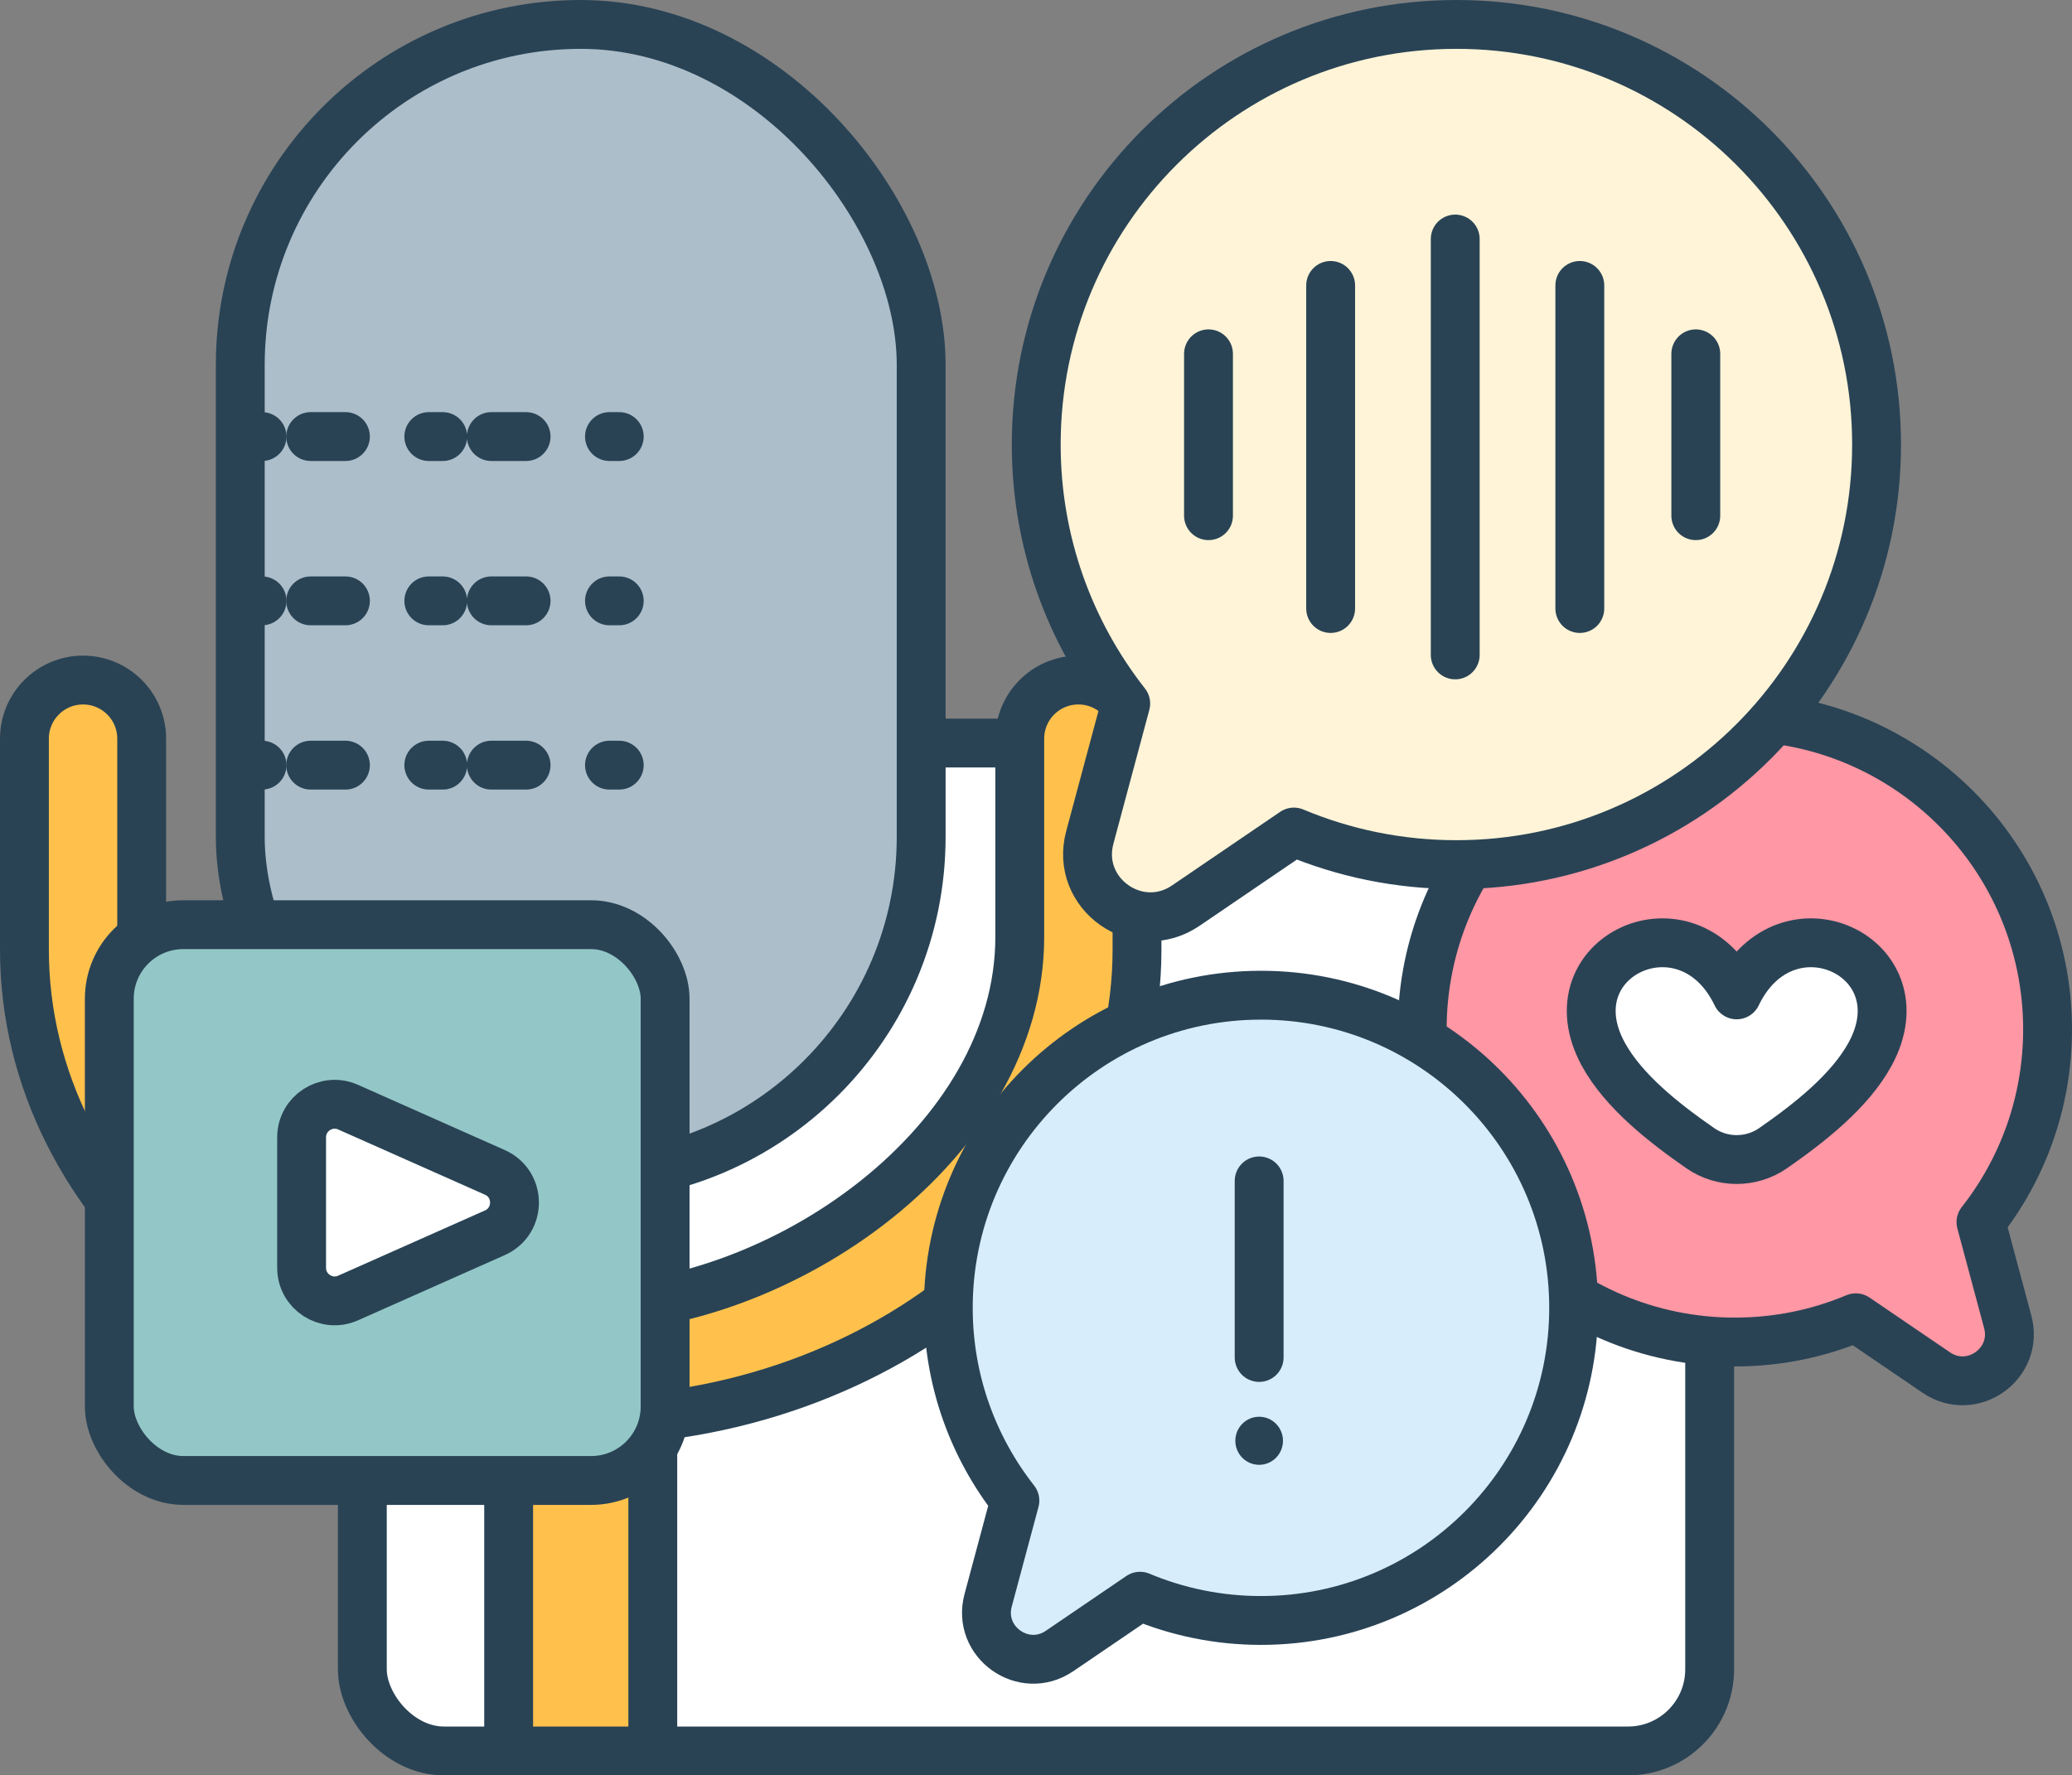 <?xml version="1.0" encoding="UTF-8"?>
<svg id="Layer_2" data-name="Layer 2" xmlns="http://www.w3.org/2000/svg" width="359.969" height="308.488" viewBox="0 0 359.969 308.488">
  <rect x="0" y="0" width="359.969" height="308.488" fill="#808080" stroke="none"/>
  <defs>
    <style>
      .cls-1 {
        fill: #fff4d7;
      }

      .cls-1, .cls-2, .cls-3, .cls-4, .cls-5, .cls-6, .cls-7, .cls-8, .cls-9, .cls-10, .cls-11 {
        stroke: #294355;
        stroke-linecap: round;
        stroke-width: 8.488px;
      }

      .cls-1, .cls-3, .cls-4, .cls-5, .cls-6, .cls-7, .cls-8, .cls-9, .cls-10, .cls-11 {
        stroke-linejoin: round;
      }

      .cls-2, .cls-6, .cls-8, .cls-9 {
        fill: none;
      }

      .cls-3 {
        fill: #ff97a4;
      }

      .cls-4 {
        fill: #fff;
      }

      .cls-12 {
        fill: #294355;
      }

      .cls-5 {
        fill: #acbeca;
      }

      .cls-7 {
        fill: #ffc14c;
      }

      .cls-8 {
        stroke-dasharray: 2.414 8.45 6.036 14.486;
      }

      .cls-9 {
        stroke-dasharray: 6.036 14.486;
      }

      .cls-10 {
        fill: #d7edfc;
      }

      .cls-11 {
        fill: #93c7c7;
      }
    </style>
  </defs>
  <g id="Layer_1-2" data-name="Layer 1">
    <g>
      <rect class="cls-4" x="62.948" y="129.111" width="234.073" height="175.133" rx="14.189" ry="14.189"/>
      <g>
        <rect class="cls-7" x="88.369" y="199.384" width="25.04" height="104.86"/>
        <path class="cls-7" d="M24.615,128.35v34.465c0,35.686,41.304,64.615,76.274,64.615s76.274-28.929,76.274-64.615v-34.465c0-5.625,4.56-10.185,10.185-10.185h0c5.625,0,10.185,4.56,10.185,10.185v36.652c0,45.217-43.543,81.872-96.645,81.872S4.244,210.219,4.244,165.002v-36.652c0-5.625,4.56-10.185,10.185-10.185h0c5.625,0,10.185,4.56,10.185,10.185Z"/>
        <rect class="cls-5" x="41.742" y="4.244" width="118.293" height="200.321" rx="59.146" ry="59.146"/>
        <g>
          <line class="cls-6" x1="43.827" y1="75.856" x2="45.525" y2="75.856"/>
          <line class="cls-9" x1="53.975" y1="75.856" x2="67.254" y2="75.856"/>
          <line class="cls-8" x1="74.497" y1="75.856" x2="98.64" y2="75.856"/>
          <line class="cls-6" x1="105.884" y1="75.856" x2="107.581" y2="75.856"/>
        </g>
        <g>
          <line class="cls-6" x1="43.827" y1="104.404" x2="45.525" y2="104.404"/>
          <line class="cls-9" x1="53.975" y1="104.404" x2="67.254" y2="104.404"/>
          <line class="cls-8" x1="74.497" y1="104.404" x2="98.64" y2="104.404"/>
          <line class="cls-6" x1="105.884" y1="104.404" x2="107.581" y2="104.404"/>
        </g>
        <g>
          <line class="cls-6" x1="43.827" y1="132.952" x2="45.525" y2="132.952"/>
          <line class="cls-9" x1="53.975" y1="132.952" x2="67.254" y2="132.952"/>
          <line class="cls-8" x1="74.497" y1="132.952" x2="98.64" y2="132.952"/>
          <line class="cls-6" x1="105.884" y1="132.952" x2="107.581" y2="132.952"/>
        </g>
        <g>
          <path class="cls-3" d="M301.402,124.544c30.002,0,54.323,24.321,54.323,54.323,0,12.641-4.33,24.264-11.571,33.494l4.647,17.323c1.95,7.267-6.184,13.045-12.404,8.811l-13.987-9.521c-6.463,2.713-13.559,4.215-21.007,4.215-30.002,0-54.323-24.321-54.323-54.323s24.321-54.323,54.323-54.323Z"/>
          <path class="cls-4" d="M324.89,183.166c-3.495,6.418-10.518,11.944-16.86,16.344-3.787,2.627-8.848,2.627-12.635,0-6.342-4.399-13.365-9.926-16.86-16.344-9.242-16.971,14.634-28.089,23.178-10.299,8.544-17.79,32.42-6.671,23.178,10.299Z"/>
        </g>
        <path class="cls-10" d="M219.069,172.925c-30.002,0-54.323,24.321-54.323,54.323,0,12.641,4.33,24.264,11.571,33.494l-4.647,17.323c-1.95,7.267,6.184,13.045,12.404,8.811l13.987-9.521c6.463,2.713,13.559,4.215,21.007,4.215,30.002,0,54.323-24.321,54.323-54.323,0-30.002-24.321-54.323-54.323-54.323Z"/>
        <g>
          <path class="cls-1" d="M253.021,4.244c-40.315,0-72.996,32.681-72.996,72.996,0,16.987,5.818,32.605,15.549,45.007l-6.245,23.278c-2.62,9.766,8.31,17.53,16.668,11.84l18.795-12.793c8.684,3.645,18.22,5.663,28.229,5.663,40.315,0,72.996-32.681,72.996-72.996S293.335,4.244,253.021,4.244Z"/>
          <g>
            <line class="cls-2" x1="231.173" y1="105.733" x2="231.173" y2="49.596"/>
            <line class="cls-2" x1="209.953" y1="89.606" x2="209.953" y2="61.479"/>
            <line class="cls-2" x1="274.462" y1="105.733" x2="274.462" y2="49.596"/>
            <line class="cls-2" x1="252.817" y1="41.533" x2="252.817" y2="113.796"/>
            <line class="cls-2" x1="294.611" y1="89.606" x2="294.611" y2="61.479"/>
          </g>
        </g>
        <g>
          <rect class="cls-11" x="18.99" y="160.672" width="96.56" height="96.571" rx="12.862" ry="12.862"/>
          <path class="cls-4" d="M60.474,192.377l25.497,11.332c4.548,2.021,4.548,8.476,0,10.497l-25.497,11.332c-3.798,1.688-8.076-1.092-8.076-5.249v-22.664c0-4.156,4.278-6.937,8.076-5.249Z"/>
        </g>
        <g>
          <path class="cls-6" d="M218.753,205.19v30.681"/>
          <ellipse class="cls-12" cx="218.753" cy="250.347" rx="4.139" ry="4.177"/>
        </g>
      </g>
    </g>
  </g>
</svg>